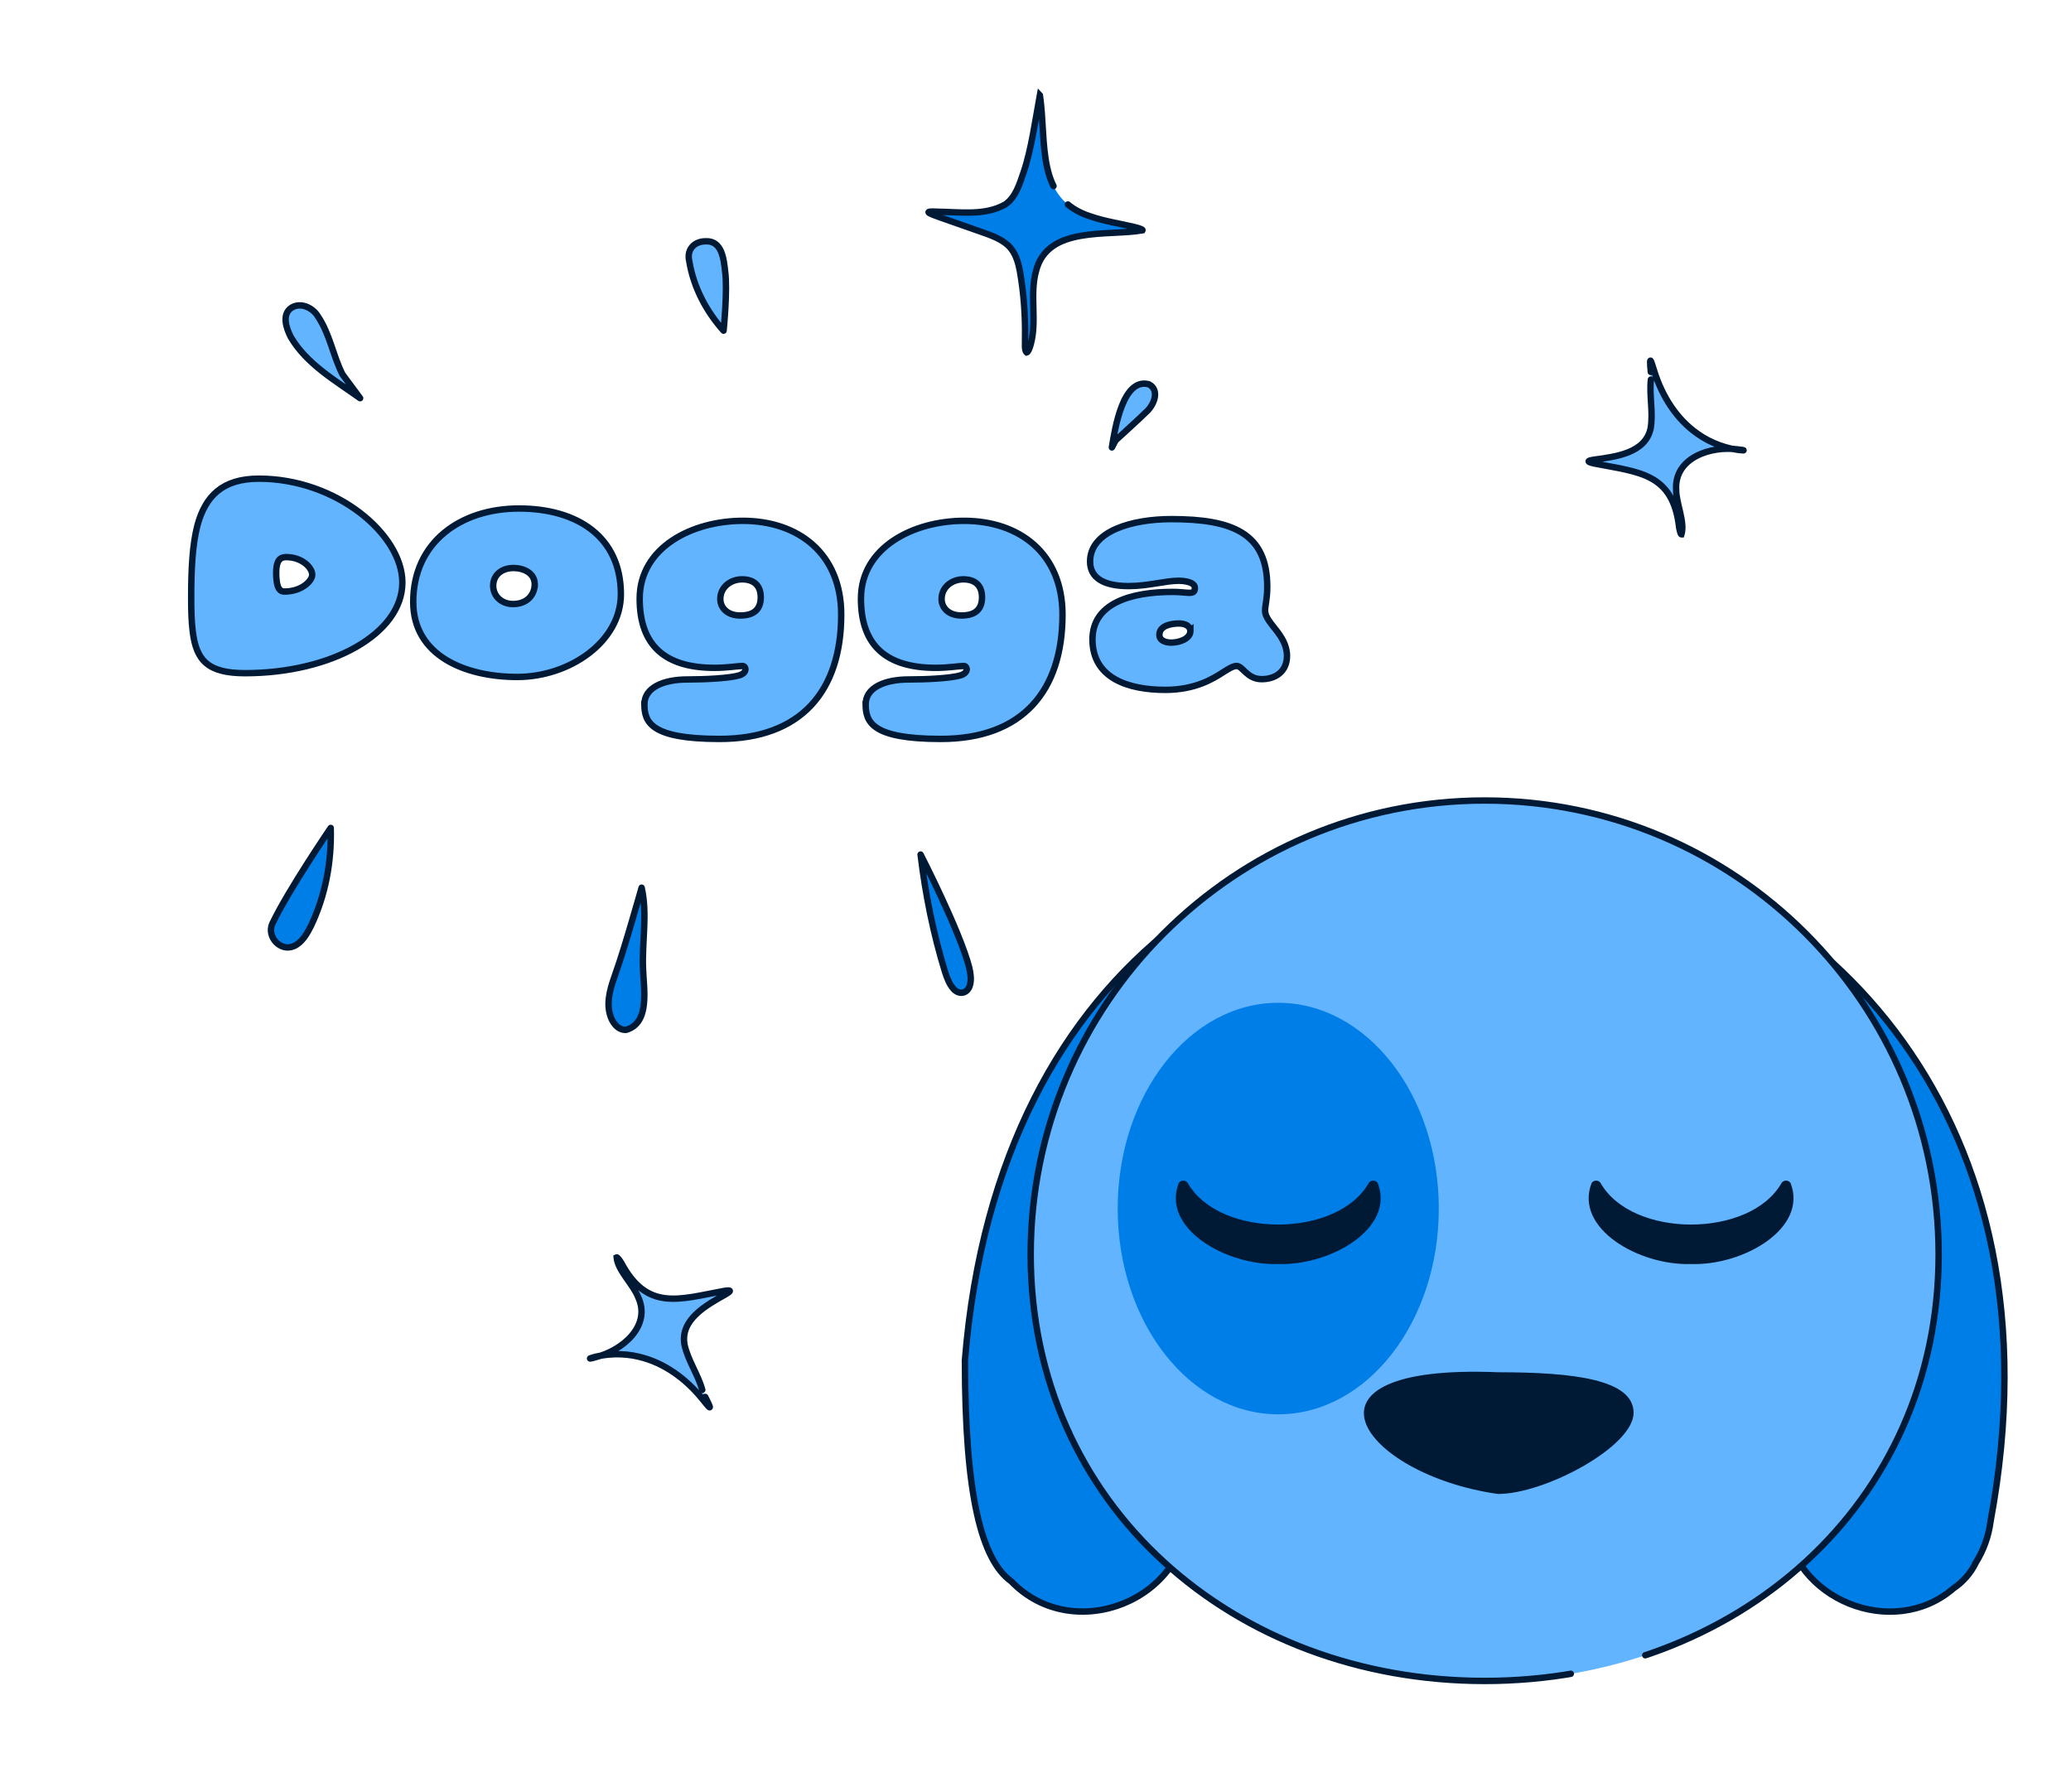 <?xml version="1.0" encoding="UTF-8"?>
<svg id="c" data-name="Head" xmlns="http://www.w3.org/2000/svg" viewBox="0 0 488 422.22">
  <path id="d" data-name="ears" d="M465.52,368.26c1.88-2.99,3.09-6.35,3.53-9.85,35.25-189.38-226.02-231.16-241.68-37.91,0,31.88,3.9,47.02,10.91,52.08,14.7,15.23,41.82,4.4,41.73-17.02,19.8-14.26,120.16-12.37,140.56,2.59,1.66,18.72,25.51,28.37,39.73,16.09,2.23-1.5,4.04-3.56,5.23-5.96Z" fill="#007ee7" stroke="#001935" stroke-miterlimit="10" stroke-width="1.51"/>
  <g id="e" data-name="face">
    <path id="f" data-name="Path 52" d="M456.81,295.58c0-59.08-47.89-106.97-106.97-106.97s-106.97,47.89-106.97,106.97,47.89,100.47,106.97,100.47,106.97-41.39,106.97-100.47Z" fill="#62b4ff" stroke="#001935" stroke-dasharray="520.29 18.1" stroke-linecap="round" stroke-miterlimit="10" stroke-width="1.51"/>
    <path id="g" data-name="Path 53" d="M301.2,236.27c-20.9,0-37.83,21.7-37.83,48.48s16.94,48.48,37.83,48.48,37.83-21.71,37.83-48.48-16.94-48.48-37.83-48.48Z" fill="#007ee7"/>
    <path id="h" data-name="nose" d="M384.93,332.88c0,7.92-20.84,19.12-31.95,19.12-32.19-4.56-51.03-30.78,0-28.68,17.65,0,31.95,1.64,31.95,9.56Z" fill="#001935"/>
    <path id="i" data-name="left eye" d="M324.64,278.74c4.15,10.69-11.16,19.49-23.44,19.08-12.28.41-27.6-8.4-23.44-19.08.38-.58,1.17-.75,1.75-.37.15.1.27.22.37.37,7.42,13.04,35.21,13.04,42.63,0,.38-.59,1.17-.76,1.76-.37.15.1.27.22.37.37Z" fill="#001935"/>
    <path id="j" data-name="left eye-2" d="M421.92,278.74c4.15,10.69-11.16,19.49-23.44,19.08-12.28.41-27.6-8.4-23.44-19.08.38-.58,1.17-.75,1.75-.37.15.1.27.22.37.37,7.42,13.04,35.21,13.04,42.63,0,.38-.59,1.17-.76,1.76-.37.15.1.27.22.37.37Z" fill="#001935"/>
  </g>
  <path d="M84.85,93.82c-5.9-4.21-12.58-8.04-16.32-14.39-1.05-2.05-2.18-5.27.06-6.86,2.12-1.45,5.03-.16,6.29,1.92,2.82,4.13,3.59,9.32,5.82,13.72l4.16,5.61Z" fill="#62b4ff" stroke="#001935" stroke-dasharray="520.29 18.1" stroke-linecap="round" stroke-linejoin="round" stroke-width="1.51"/>
  <path d="M170.5,77.91c-4.13-4.6-7.1-10.31-8.08-16.35-.67-2.72,1.14-4.72,3.89-4.71,3.77-.16,4.23,4.09,4.56,7.14.6,4.38-.37,13.92-.37,13.92Z" fill="#62b4ff" stroke="#001935" stroke-dasharray="520.29 18.1" stroke-linecap="round" stroke-linejoin="round" stroke-width="1.51"/>
  <path d="M262,105.42c.69-4.26,2.55-16.53,8.71-14.88,2.67,1.4,1.18,4.95-.6,6.51-2.34,2.29-4.84,4.48-7.24,6.72l-.87,1.65Z" fill="#62b4ff" stroke="#001935" stroke-dasharray="520.29 18.1" stroke-linecap="round" stroke-linejoin="round" stroke-width="1.51"/>
  <path d="M64.14,217.68c-1.3,3.07,1.94,6.61,5.08,5.25,1.91-.82,3.1-2.88,4.01-4.69,3.47-7.23,4.93-15.22,4.7-23.17,0,0-10.09,14.78-13.79,22.62Z" fill="#007ee7" stroke="#001935" stroke-dasharray="159.68 5.55" stroke-linecap="round" stroke-linejoin="round" stroke-width="1.51"/>
  <path d="M145.09,229.22c-1.07,3.09-2.28,6.46-1.39,9.73.47,1.83,1.87,3.86,3.87,3.69,5.71-1.68,4.07-9.87,3.95-14.45-.26-6.38,1.09-12.82-.33-19.04,0,0-4.18,14.85-6.1,20.07Z" fill="#007ee7" stroke="#001935" stroke-dasharray="159.68 5.55" stroke-linecap="round" stroke-linejoin="round" stroke-width="1.51"/>
  <path d="M216.92,201.34c1.14,9.4,3,18.71,5.8,27.77.44,1.33,1,2.83,1.92,3.84,1.35,1.57,3.37,1.16,3.91-.83.38-1.26.15-2.81-.16-4.14-2.23-8.66-11.47-26.64-11.47-26.64Z" fill="#007ee7" stroke="#001935" stroke-dasharray="159.68 5.55" stroke-linecap="round" stroke-linejoin="round" stroke-width="1.51"/>
  <path d="M389.01,89.43c-.41,3.79.57,7.68-.05,11.44-1.21,5.9-8.24,6.74-13.32,7.43-1.87.28-1.55.55-.07.89,10.71,2.11,18.64,2.24,20.1,15.11.19.99.38,1.59.53,1.59.9-2.87-1.28-7.38-1.24-10.55-.42-7.51,8.17-10.32,14.45-9.46,1.08.09,1.62.21,1.38.23-3.63-.19-7.77-1.73-10.79-3.9-5.03-3.51-8.35-8.92-10.16-14.64-.72-2.22-1.29-4.54-.85.07" fill="#62b4ff" stroke="#001935" stroke-dasharray="520.29 18.1" stroke-linecap="round" stroke-miterlimit="10" stroke-width="1.51"/>
  <path d="M165.48,327.47c-1.02-3.68-3.38-6.92-4.19-10.64-1.06-5.93,5.16-9.32,9.62-11.83,1.63-.95,1.24-1.08-.26-.85-10.73,2-18.15,4.82-24.26-6.6-.54-.85-.95-1.34-1.08-1.28.22,3,3.92,6.38,5.06,9.34,3.17,6.82-3.77,12.61-9.92,14.13-1.04.32-1.58.4-1.36.3,3.44-1.17,7.86-1.27,11.47-.37,5.97,1.4,11.06,5.19,14.85,9.84,1.49,1.8,2.88,3.74.76-.38" fill="#62b4ff" stroke="#001935" stroke-dasharray="520.29 18.1" stroke-linecap="round" stroke-miterlimit="10" stroke-width="1.51"/>
  <path d="M245.03,22.46c-1.06,5.72-2,12.73-3.83,18.12-.99,2.88-1.92,5.99-4.35,7.6-4.73,2.71-10.72,1.76-15.94,1.7-3.94-.24-1.65.53,1.09,1.51,3.25,1.14,6.51,2.28,9.76,3.43,2.63.92,5.27,1.98,6.71,4.07,1.05,1.46,1.53,3.29,1.86,5.05.92,5.22,1.29,10.53,1.2,15.81.06.94-.22,2.77.39,3.28.43-.1.82-1.4.99-2.04,1.47-5.46-.32-11.61,1.21-17.12,2.7-10.79,17.04-8.16,25.08-9.61.11-.19-.69-.48-2.02-.8-3.32-.8-6.9-1.32-10.13-2.44-13.12-4.11-10.37-17.31-12.01-28.55Z" fill="#007ee7" stroke="#001935" stroke-dasharray="159.68 5.55" stroke-linecap="round" stroke-miterlimit="10" stroke-width="1.51"/>
  <g>
    <path d="M45.41,148.75c-.29-2.24-.36-4.88-.36-7.98,0-6.68.29-12.46,1.48-17.01,1.88-6.9,5.92-10.98,14.48-10.98,18.31,0,33.8,13.18,33.8,24.45,0,12.1-16.76,21.38-37.05,21.38-8.7,0-11.52-2.92-12.35-9.86ZM73.57,135.42c0-1.7-2.42-4.16-6.14-4.16-1.05,0-1.73.44-2.06,1.45-.21.58-.29,1.34-.29,2.27,0,1.01.08,1.88.22,2.56.25,1.19.76,1.84,1.7,1.84,4.12,0,6.57-2.53,6.57-3.97Z" fill="#62b4ff" stroke="#001935" stroke-dasharray="520.29 18.1" stroke-linecap="round" stroke-miterlimit="10" stroke-width="1.51"/>
    <path d="M97.37,141.81c0-13.98,11.09-22,24.92-22s24.01,6.75,24.01,20.19c0,11.23-12.13,19.5-24.41,19.5s-24.52-5.02-24.52-17.69ZM126,137.66c0-2.6-2.53-3.83-5.02-3.83-2.68,0-4.77,1.59-4.77,4.19,0,2.46,2.02,4.3,4.66,4.3,3.43,0,5.13-2.28,5.13-4.66Z" fill="#62b4ff" stroke="#001935" stroke-dasharray="520.29 18.1" stroke-linecap="round" stroke-miterlimit="10" stroke-width="1.51"/>
    <path d="M151.85,165.9c0-3.86,4.44-5.81,10.12-5.81,4.37,0,10-.29,12.27-.98.94-.29,1.41-.86,1.41-1.41,0-.36-.22-.79-.69-.79-1.12,0-3.58.44-6.57.44-11.49,0-17.66-5.09-17.66-16.29,0-12.1,12.39-18.35,24.3-18.35,13,0,23.19,7.65,23.19,22.1,0,17.95-9.39,29.29-28.68,29.29-16.28,0-17.7-4.01-17.7-8.2ZM179.26,140.73c0-2.78-1.62-4.23-4.4-4.23s-5.13,1.91-5.13,4.62c0,2.06,1.62,3.9,4.69,3.9,3.39,0,4.84-1.59,4.84-4.3Z" fill="#62b4ff" stroke="#001935" stroke-dasharray="520.29 18.1" stroke-linecap="round" stroke-miterlimit="10" stroke-width="1.51"/>
    <path d="M203.99,165.9c0-3.86,4.44-5.81,10.12-5.81,4.37,0,10-.29,12.27-.98.94-.29,1.41-.86,1.41-1.41,0-.36-.22-.79-.69-.79-1.12,0-3.58.44-6.57.44-11.49,0-17.66-5.09-17.66-16.29,0-12.1,12.39-18.35,24.3-18.35,13,0,23.19,7.65,23.19,22.1,0,17.95-9.39,29.29-28.68,29.29-16.28,0-17.7-4.01-17.7-8.2ZM231.4,140.73c0-2.78-1.62-4.23-4.4-4.23s-5.13,1.91-5.13,4.62c0,2.06,1.62,3.9,4.69,3.9,3.39,0,4.84-1.59,4.84-4.3Z" fill="#62b4ff" stroke="#001935" stroke-dasharray="520.29 18.1" stroke-linecap="round" stroke-miterlimit="10" stroke-width="1.51"/>
    <path d="M257.43,150.62c0-8.38,8.82-11.16,18.93-11.16,1.59,0,3.21.22,3.9.22.98,0,1.3-.36,1.3-1.12,0-.4-.18-.72-.51-.97-.65-.47-1.88-.76-3.32-.76-3.07,0-7.22,1.26-11.81,1.26-5.67,0-9.06-1.84-9.06-5.78,0-7.26,10.07-10,19.14-10,14.41,0,22.61,3.32,22.61,15.93,0,3.03-.51,4.23-.51,5.67,0,2.89,5.16,5.63,5.16,10.62,0,3.72-2.75,5.49-5.96,5.49-3.46,0-4.44-3.11-5.92-3.11-.79,0-1.81.61-3.11,1.44-2.42,1.56-6.57,4.19-13.69,4.19-8.52,0-17.16-2.63-17.16-11.92ZM280.48,148.71c0-1.34-1.41-1.81-2.63-1.81-2.06,0-4.66.58-4.66,2.67,0,1.37,1.48,1.84,2.78,1.84,1.99,0,4.52-.94,4.52-2.71Z" fill="#62b4ff" stroke="#001935" stroke-dasharray="520.29 18.1" stroke-linecap="round" stroke-miterlimit="10" stroke-width="1.51"/>
  </g>
</svg>